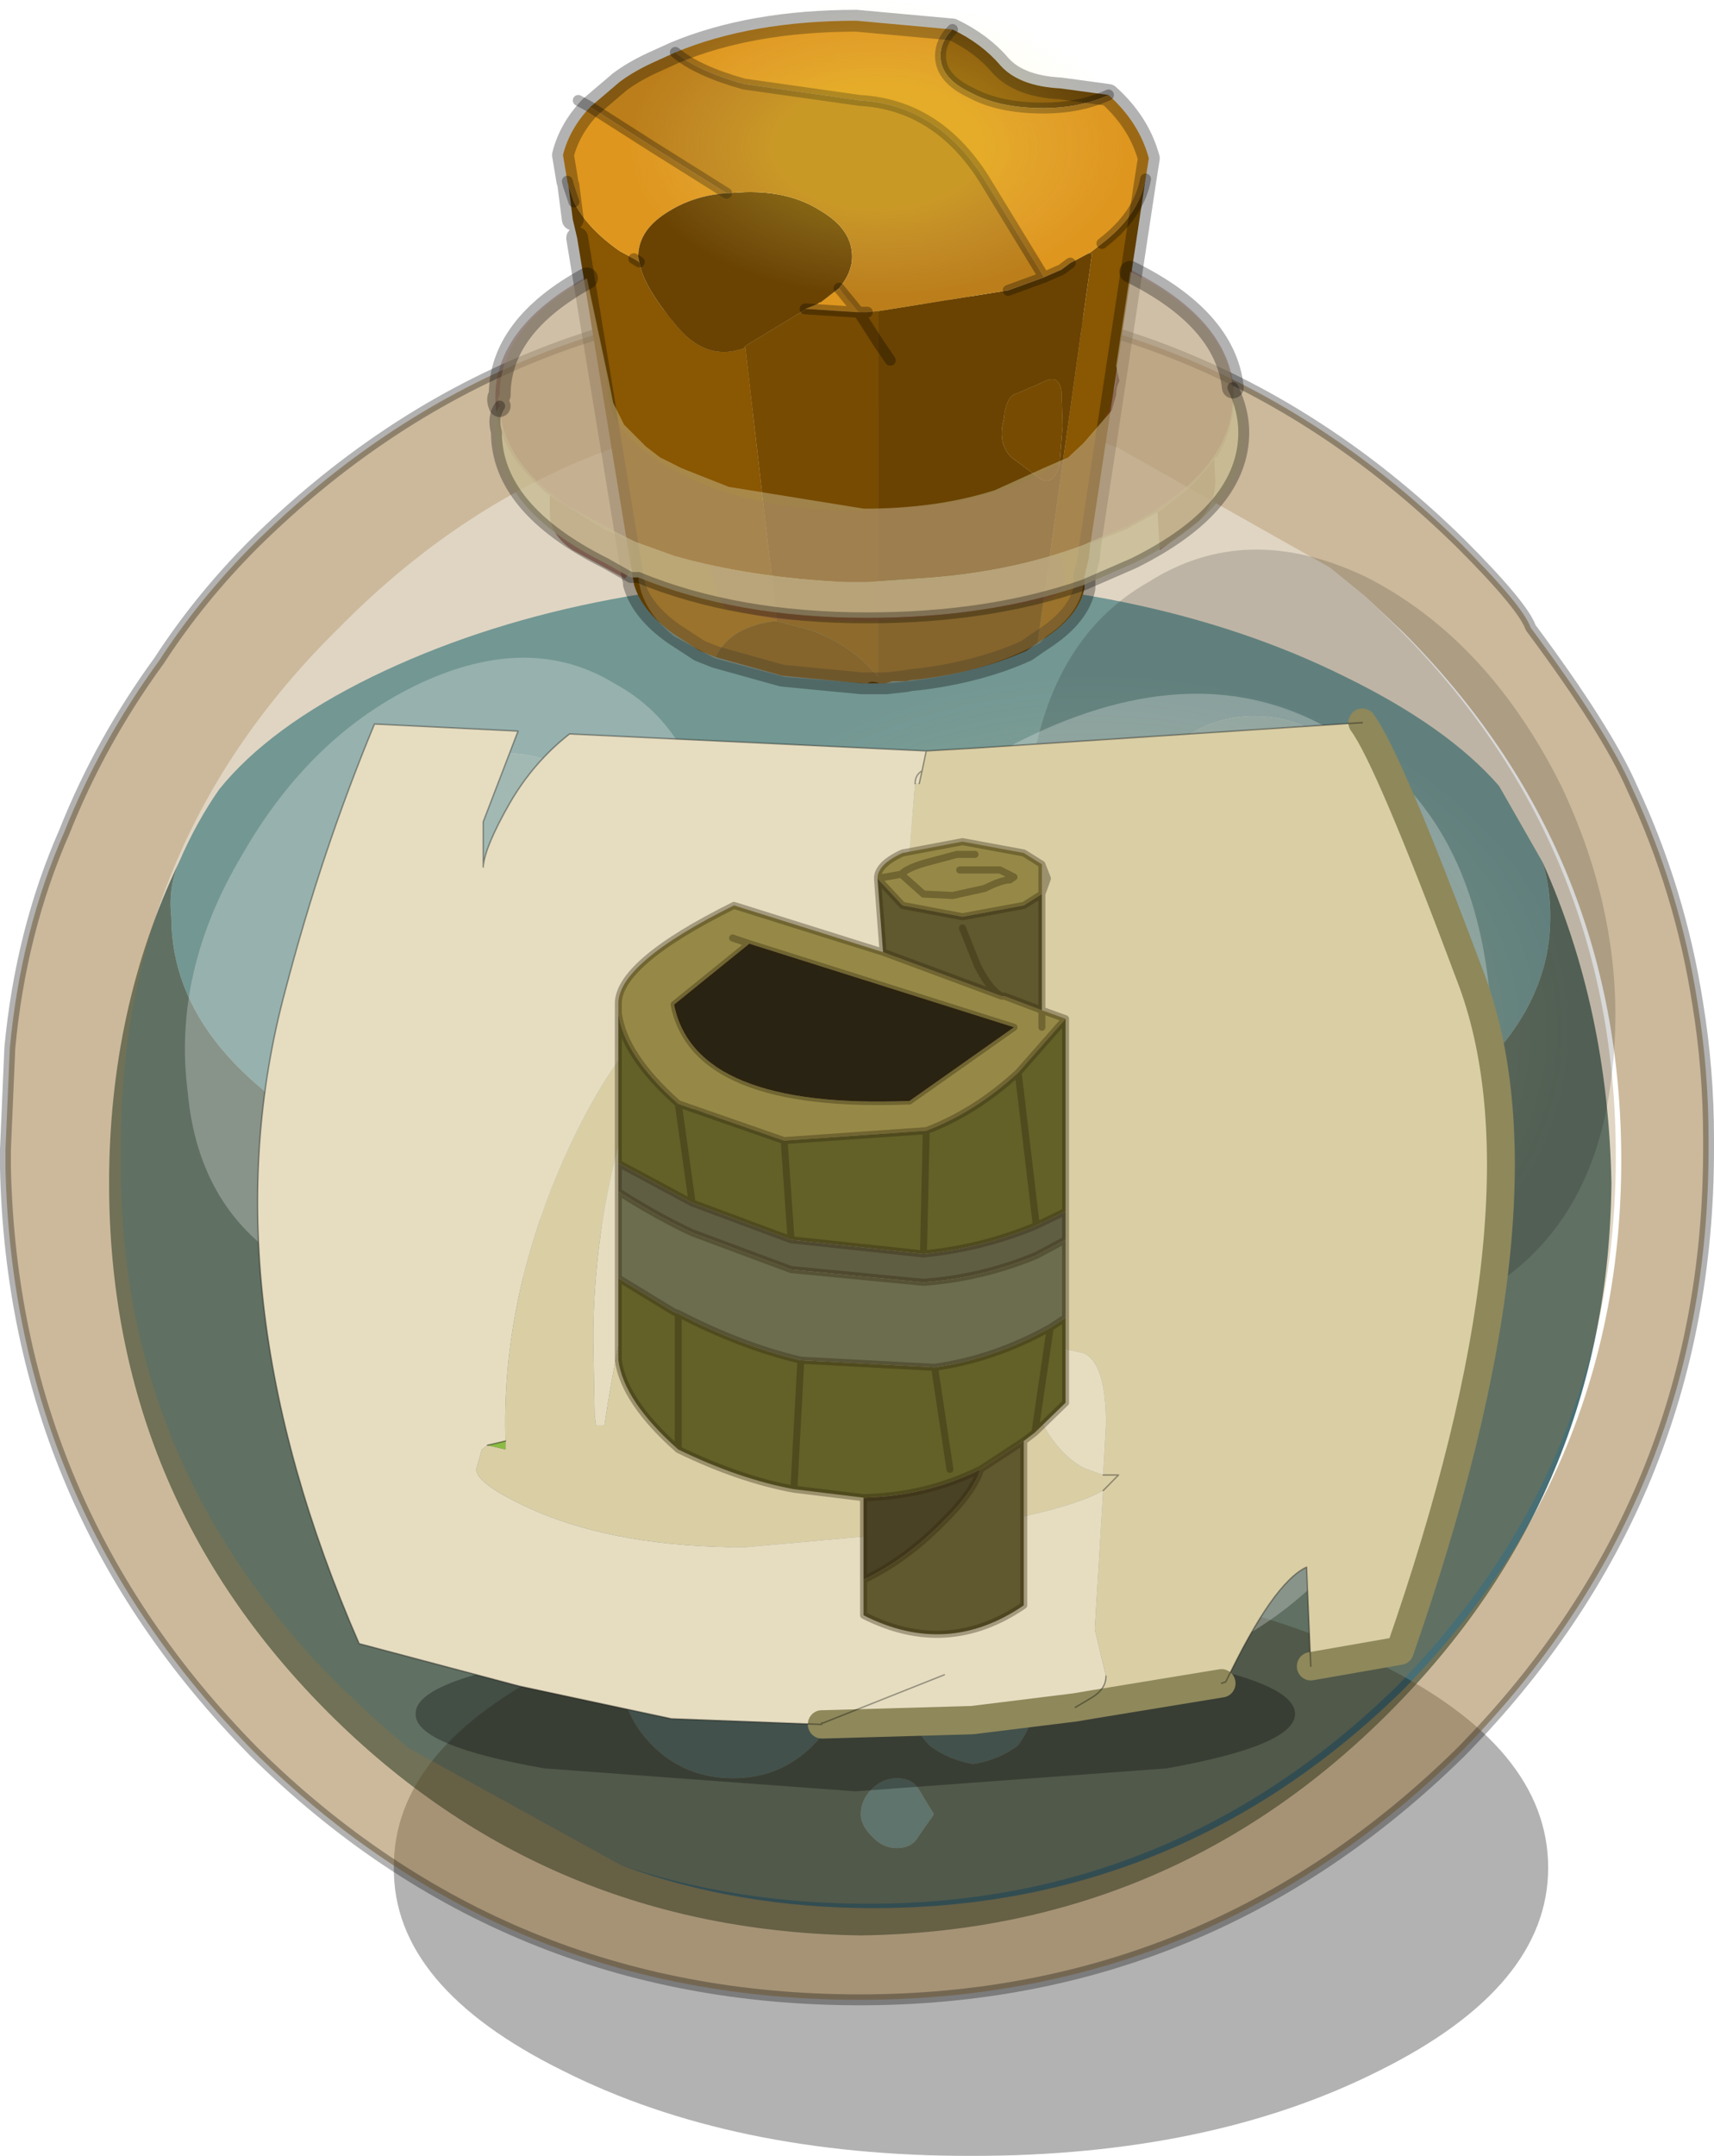 <?xml version="1.0"?>
<svg xmlns="http://www.w3.org/2000/svg" xmlns:xlink="http://www.w3.org/1999/xlink" width="78.55px" height="98.75px"><g transform="matrix(1, 0, 0, 1, -193, -134.05)"><use xlink:href="#object-0" width="68.85" height="62.2" transform="matrix(1, 0, 0, 1, 198, 160.5)"/><use xlink:href="#object-1" width="52.9" height="26.45" transform="matrix(1, 0, 0, 1, 211.05, 206.35)" filter="url(#filter-object-1)"/><use xlink:href="#object-3" width="78.55" height="91.4" transform="matrix(1, 0, 0, 1, 193, 134.5)"/><use xlink:href="#object-4" width="354" height="177" transform="matrix(0.123, 0, 0, 0.183, 221.3, 165.05)" style="mix-blend-mode: lighten"/><use xlink:href="#object-6" width="354" height="177" transform="matrix(0.064, 0, 0, 0.076, 221.9, 134.05)" style="mix-blend-mode: lighten"/><use xlink:href="#object-8" width="354" height="177" transform="matrix(0.021, 0, 0, 0.054, 245.65, 176)" style="mix-blend-mode: lighten"/><use xlink:href="#object-10" width="45.1" height="36.35" transform="matrix(1.277, 0, 0, 1.298, 204.8, 166.5)" style="mix-blend-mode: hard-light"/></g><defs><g transform="matrix(1, 0, 0, 1, -198, -160.5)" id="object-0"><path fill-rule="evenodd" fill="#63a6ba" stroke="none" d="M245.3 173.2Q245.5 174.7 246.65 175.2L247.65 175.55L250.3 175.9Q252.5 175.9 254.15 175.2Q255.85 174.55 255.85 172.2Q255.85 170.05 254.35 168.35Q252.65 166.85 250.5 166.85Q248.3 166.85 246.65 168.35Q245.15 170.05 245.15 172.2L245.3 173.2M201.2 173.55Q202 171.7 203.05 170.2Q205.35 167.35 210.05 165.05Q219.4 160.5 232.45 160.5Q245.5 160.5 254.65 165.05Q259.35 167.35 261.7 170.05L263.7 173.55Q264.05 174.7 264.05 176.05Q264.05 182.6 254.65 187.1Q245.5 191.6 232.45 191.6Q219.4 191.6 210.05 187.1Q200.85 182.6 200.85 176.05Q200.7 174.7 201.2 173.55M215.4 168.55Q212.2 168.35 210.05 170.55Q207.85 172.9 207.85 176.05Q207.85 179.05 209.9 180.25Q211.9 181.05 215.05 181.05Q218.25 181.05 220.55 180.25L221.4 179.75Q222.9 178.4 222.9 176.05Q222.9 173.9 222.1 172.4L220.75 170.55Q218.55 168.35 215.4 168.55M222.25 207.65Q222.4 207.15 222.9 206.65Q224.4 205.15 226.6 205.15Q228.75 205.15 230.25 206.65Q231.75 208.15 231.75 210.15L231.75 210.3Q231.75 212.5 230.25 214Q228.75 215.5 226.6 215.5Q224.4 215.5 222.9 214Q221.4 212.5 221.4 210.3Q221.4 208.8 222.1 207.8Q222.1 207.65 222.25 207.65M234.1 215.5Q234.8 215.5 235.1 216L235.8 217.15L235.1 218.15Q234.8 218.7 234.1 218.7Q233.45 218.7 232.95 218.15Q232.45 217.65 232.45 217.15Q232.45 216.5 232.95 216Q233.45 215.5 234.1 215.5M240.45 212Q240.3 213.15 239.65 214Q238.8 214.65 237.6 214.85Q236.45 214.65 235.6 214Q234.95 213.35 234.95 212.65L234.8 212Q234.8 210.8 235.6 210Q236.45 209.15 237.6 209.3Q237.8 209.15 237.95 209.3Q238.95 209.3 239.65 210Q240.3 210.8 240.45 212"/><path fill-rule="evenodd" fill="#79b3c4" stroke="none" d="M245.3 173.2L245.15 172.2Q245.15 170.05 246.65 168.35Q248.3 166.85 250.5 166.85Q252.65 166.85 254.35 168.35Q255.85 170.05 255.85 172.2Q255.85 174.55 254.15 175.2Q252.5 175.9 250.3 175.9L247.65 175.55L246.65 175.2Q245.5 174.7 245.3 173.2M215.4 168.55Q218.55 168.35 220.75 170.55L222.1 172.4Q222.9 173.9 222.9 176.05Q222.9 178.4 221.4 179.75L220.55 180.25Q218.25 181.05 215.05 181.05Q211.9 181.05 209.9 180.25Q207.85 179.05 207.85 176.05Q207.85 172.9 210.05 170.55Q212.2 168.35 215.4 168.55"/><path fill-rule="evenodd" fill="#476f75" stroke="none" d="M263.7 173.55Q266.7 180.25 266.85 188.25Q266.7 202.45 256.65 212.5Q246.65 222.5 232.45 222.7Q218.05 222.5 208.05 212.5Q198 202.45 198 188.25Q198 180.25 201.2 173.55Q200.7 174.7 200.85 176.05Q200.85 182.6 210.05 187.1Q219.4 191.6 232.45 191.6Q245.5 191.6 254.65 187.1Q264.05 182.6 264.05 176.05Q264.05 174.7 263.7 173.55M222.25 207.65L222.1 207.5L222.1 207.8Q221.4 208.8 221.4 210.3Q221.4 212.5 222.9 214Q224.4 215.5 226.6 215.5Q228.75 215.5 230.25 214Q231.75 212.5 231.75 210.3L231.75 210.15Q231.75 208.15 230.25 206.65Q228.75 205.15 226.6 205.15Q224.4 205.15 222.9 206.65Q222.4 207.15 222.25 207.65M234.1 215.5Q233.45 215.5 232.95 216Q232.45 216.5 232.45 217.15Q232.45 217.65 232.95 218.15Q233.45 218.7 234.1 218.7Q234.8 218.7 235.1 218.15L235.8 217.15L235.1 216Q234.8 215.5 234.1 215.5M240.45 212Q240.3 210.8 239.65 210Q238.95 209.3 237.95 209.3Q237.8 209.15 237.6 209.3Q236.45 209.15 235.6 210Q234.8 210.8 234.8 212L234.95 212.65Q234.95 213.35 235.6 214Q236.45 214.65 237.6 214.85Q238.8 214.65 239.65 214Q240.3 213.15 240.45 212"/></g><g transform="matrix(1, 0, 0, 1, 0, 0)" id="object-1"><use xlink:href="#object-2" width="52.9" height="26.45" transform="matrix(1, 0, 0, 1, 0, 0)"/></g><g transform="matrix(1, 0, 0, 1, 0, 0)" id="object-2"><path fill-rule="evenodd" fill="#000000" fill-opacity="0.302" stroke="none" d="M52.9 13.25Q52.9 18.7 45.15 22.55Q37.4 26.45 26.45 26.45Q15.5 26.45 7.75 22.55Q-0.05 18.7 0 13.25Q-0.05 7.75 7.75 3.9Q15.5 0 26.45 0Q37.4 0 45.15 3.9Q52.9 7.75 52.9 13.25"/></g><g transform="matrix(1, 0, 0, 1, -193, -134.5)" id="object-3"><path fill-rule="evenodd" fill="#997539" fill-opacity="0.302" stroke="none" d="M221.5 219.5L211.7 214.1L210.25 212.85L208.55 211.25Q198.35 201.05 198.55 187Q198.35 172.8 208.55 162.8Q218.6 152.6 232.8 152.6Q238.85 152.6 244.2 154.55L253.95 160.05L255.55 161.35L257.05 162.8Q267.05 172.8 267.05 187Q267.05 201.05 257.05 211.25Q246.85 221.25 232.8 221.25Q226.8 221.25 221.5 219.5"/><path fill-rule="evenodd" fill="#997539" fill-opacity="0.502" stroke="none" d="M255.55 161.35L253.95 160.05L244.2 154.55Q238.85 152.6 232.8 152.6Q218.6 152.6 208.55 162.8Q198.35 172.8 198.55 187Q198.35 201.05 208.55 211.25L210.25 212.85L211.7 214.1L221.5 219.5Q226.85 221.45 233.05 221.45Q247.1 221.45 257.3 211.45Q267.3 201.25 267.3 187.2Q267.3 173 257.3 163L255.55 161.35M200.3 164.3Q202.15 161.45 204.65 158.95Q216.15 147.6 232.4 147.6Q248.4 147.6 259.95 158.95Q262.8 161.8 263.15 162.8Q266.65 167.5 267.8 170.15Q270 174.85 270.8 180Q271.3 183.05 271.3 186.2L271.3 186.7Q271.3 202.75 259.95 214.3Q248.4 225.65 232.4 225.65Q216.15 225.65 204.65 214.3Q193.6 203.1 193.25 187.55L193.25 186.7L193.45 182.05Q193.95 176.7 195.95 172.15Q197.6 168 200.3 164.3"/><path fill="none" stroke="#000000" stroke-opacity="0.302" stroke-width="0.5" stroke-linecap="round" stroke-linejoin="round" d="M200.3 164.3Q197.6 168 195.95 172.15Q193.95 176.7 193.45 182.05L193.25 186.7L193.25 187.55Q193.6 203.1 204.65 214.3Q216.15 225.65 232.4 225.65Q248.4 225.65 259.95 214.3Q271.3 202.75 271.3 186.7L271.3 186.2Q271.3 183.05 270.8 180Q270 174.85 267.8 170.15Q266.65 167.5 263.15 162.8Q262.8 161.8 259.95 158.95Q248.4 147.6 232.4 147.6Q216.15 147.6 204.65 158.95Q202.15 161.45 200.3 164.3"/><path fill-rule="evenodd" fill="#8a5702" stroke="none" d="M236.65 135.4Q238 136.05 238.85 137.05Q239.7 138 241.6 138.1L243.8 138.4Q242.5 139 240.8 139Q238.8 139 237.5 138.3Q236.1 137.65 236.1 136.6Q236.1 135.95 236.65 135.4M245.5 142.25L242.95 159.1L242.9 159.6L242.7 160.45L242.7 161Q242.45 162.2 241 163.2L240.55 163.5L243.05 145.65L242.9 145.65L243.05 145.55L243.5 145.2Q245.2 143.9 245.5 142.25M225.8 164.15L225.05 163.85L223.9 163.1Q222.4 162.05 222.05 160.8L222.05 160.75L222 160.5L219.45 144.95L219.25 144.1L219.05 142.55L219.3 143.3Q219.9 144.5 221.4 145.55L222.05 145.9L222.3 146.05Q222.45 147.1 223.9 148.85Q225.3 150.65 227.1 150L227.15 149.9L228.6 162.5L228.55 162.5Q227.5 162.6 226.7 163.1Q226.05 163.55 225.8 164.15"/><path fill-rule="evenodd" fill="#de961e" stroke="none" d="M243.8 138.4Q245.2 139.65 245.65 141.3L245.5 142.25Q245.2 143.9 243.5 145.2L243.05 145.55L242.9 145.65L242.05 146.1L241.65 146.4L240.85 146.75L238.1 142.25Q235.95 138.85 232.4 138.65L227.1 137.9Q224.95 137.3 223.95 136.45Q227.45 135 232.25 135L236.65 135.4Q236.1 135.95 236.1 136.6Q236.1 137.65 237.5 138.3Q238.8 139 240.8 139Q242.5 139 243.8 138.4M219.05 142.55L219 142.35L218.8 141.15Q219.1 139.95 220.05 138.95L222.95 140.8L226.3 142.9Q224.85 143 223.7 143.7Q222.25 144.55 222.25 145.8L222.3 146.05L222.05 145.9L221.4 145.55Q219.9 144.5 219.3 143.3L219.05 142.55M231.45 147.25L232.35 148.35L232.25 148.35L229.95 148.2L229.9 148.2L230.4 148L230.5 147.95L230.55 147.9L230.6 147.9L231.45 147.25"/><path fill-rule="evenodd" fill="#6a4302" stroke="none" d="M240.55 163.5L240.05 163.85Q237.95 164.8 235.25 165.15L234.75 165.2L234.5 165.25L233.9 165.25L233.6 165.35L233.25 165.35L232.7 165.35L232.5 165.35L228.85 165L225.8 164.15Q226.05 163.55 226.7 163.1Q227.5 162.6 228.55 162.5L228.6 162.5L230.1 162.9Q232 163.55 233.25 165.05L233.25 149.75L233.25 148.3L239.2 147.35L240.85 146.75L241.65 146.4L242.05 146.1L242.9 145.65L243.05 145.65L240.55 163.5M226.3 142.9L227.15 142.85Q229.2 142.8 230.6 143.7Q232.05 144.55 232.05 145.8Q232.05 146.55 231.45 147.25L230.6 147.9L230.55 147.9L230.5 147.95L230.4 148L229.9 148.2L229.95 148.2L227.15 149.9L227.1 150Q225.3 150.65 223.9 148.85Q222.45 147.1 222.3 146.05L222.25 145.8Q222.25 144.55 223.7 143.7Q224.85 143 226.3 142.9M233.8 150.55L233.25 149.75L233.8 150.55M239 153.25Q238.7 154.35 239.35 155L240.7 156Q241.25 156.3 241.55 155.4L241.7 153.55L241.65 152Q241.55 151.15 240.8 151.55L239.65 152.05Q239.1 152.15 239 153.25"/><path fill-rule="evenodd" fill="#bb7e1a" stroke="none" d="M223.95 136.45Q224.95 137.3 227.1 137.9L232.4 138.65Q235.95 138.85 238.1 142.25L240.85 146.75L239.2 147.35L233.25 148.3L232.75 148.35L232.35 148.35L231.45 147.25Q232.05 146.55 232.05 145.8Q232.05 144.55 230.6 143.7Q229.2 142.8 227.15 142.85L226.3 142.9L222.95 140.8L220.05 138.95L221.4 137.8Q222 137.35 222.85 136.95L223.95 136.45"/><path fill-rule="evenodd" fill="#774b02" stroke="none" d="M232.35 148.35L232.75 148.35L233.25 148.3L233.25 149.75L232.9 149.2L232.35 148.35L232.25 148.35L229.95 148.2L227.15 149.9L228.6 162.5L230.1 162.9Q232 163.55 233.25 165.05L233.25 149.75L232.9 149.2L232.35 148.35M239 153.25Q239.1 152.15 239.65 152.05L240.8 151.55Q241.55 151.15 241.65 152L241.7 153.55L241.55 155.4Q241.25 156.3 240.7 156L239.35 155Q238.7 154.35 239 153.25"/><path fill="none" stroke="#000000" stroke-opacity="0.302" stroke-width="1" stroke-linecap="round" stroke-linejoin="round" d="M236.65 135.4Q238 136.05 238.85 137.05Q239.7 138 241.6 138.1L243.8 138.4Q245.2 139.65 245.65 141.3L245.5 142.25L242.95 159.1L242.9 159.6L242.7 160.45L242.7 161Q242.45 162.2 241 163.2L240.55 163.5L240.05 163.85Q237.95 164.8 235.25 165.15L234.75 165.2L234.5 165.25L233.6 165.35L233.25 165.35L232.7 165.35L232.5 165.35L228.85 165L225.8 164.15L225.05 163.85L223.9 163.1Q222.4 162.05 222.05 160.8L222.05 160.75M222 160.5L219.45 144.95M219.25 144.1L219.05 142.55M219 142.35L218.8 141.15Q219.1 139.95 220.05 138.95L221.4 137.8Q222 137.35 222.85 136.95L223.95 136.45Q227.45 135 232.25 135L236.65 135.4"/><path fill="none" stroke="#000000" stroke-opacity="0.302" stroke-width="0.5" stroke-linecap="round" stroke-linejoin="round" d="M219.05 142.55L219 142.35M220.05 138.95L219.5 138.65M223.95 136.45Q224.95 137.3 227.1 137.9L232.4 138.65Q235.95 138.85 238.1 142.25L240.85 146.75L241.65 146.4L242.05 146.1M243.5 145.2Q245.2 143.9 245.5 142.25M220.05 138.95L222.95 140.8L226.3 142.9M231.45 147.25L232.35 148.35L232.75 148.35M239.2 147.35L240.85 146.75M243.8 138.4Q242.5 139 240.8 139Q238.8 139 237.5 138.3Q236.1 137.65 236.1 136.6Q236.1 135.95 236.65 135.4M229.95 148.2L229.9 148.2M219.3 143.3L219.05 142.55M222.3 146.05L222.05 145.9M232.35 148.35L232.25 148.35L229.95 148.2M232.35 148.35L232.9 149.2L233.25 149.75L233.8 150.55"/><path fill-rule="evenodd" fill="#ffffff" fill-opacity="0.251" stroke="none" d="M201.6 184.05Q200.9 178.55 204.1 173.2Q207.25 167.7 212.25 165.35Q217.3 163 221.15 165.35Q225.15 167.5 225.65 173.2Q226.15 178.85 223.8 185.05Q221.45 191.25 215.95 192.9Q210.6 194.4 206.4 192.05Q202.1 189.55 201.6 184.05"/><path fill-rule="evenodd" fill="#000000" fill-opacity="0.153" stroke="none" d="M245.65 160.7Q250.15 157.85 255.65 160.5Q261.2 163.35 264.55 170.05Q267.7 176.7 266.85 183.4Q266.05 190.1 261.2 193.1Q256.35 196.1 250.3 194.25Q244.15 192.25 241.8 184.75Q239.3 177.05 240.15 170.2Q240.95 163.35 245.65 160.7"/><path fill-rule="evenodd" fill="#813925" fill-opacity="0.502" stroke="none" d="M248.65 155.05L248.7 156.05Q248.7 157.1 247.95 157.9L246.15 159.25L246.05 157.5L246.15 157.45Q247.8 156.3 248.65 155.05M241.6 159.5Q242.3 161.35 240.55 161.6L236.65 162.2L236.15 162.25L233.05 162.5L228.7 162.45L226.35 161.95Q226.05 161.85 225.85 160.95L225.5 159.95Q228.8 160.75 232.65 160.75L236.3 160.55L241.6 159.5M222 158.85Q222.05 160.05 221.65 160.55L219.25 159.25Q218.2 158.55 218.2 157.55L218.2 156.75L220.7 158.3L221.85 158.8L222 158.85"/><path fill-rule="evenodd" fill="#813a26" fill-opacity="0.302" stroke="none" d="M246.05 157.5L244.6 158.3L241.65 159.45L241.6 159.5L236.3 160.55L232.65 160.75Q228.8 160.75 225.5 159.95L225.05 159.9L222 158.85L221.85 158.8L220.7 158.3L218.2 156.75Q215.7 154.75 215.7 152.25Q215.7 149.05 219.85 146.75L220.8 151.3L220.8 151.6L220.95 152.6Q221.45 154.35 224.2 155.75Q227.6 157.45 232.45 157.45L236.5 157.1Q238.8 156.65 240.7 155.75Q243.7 154.15 244 152.05L244.1 151.8L244.8 146.4Q249.55 148.8 249.55 152.25Q249.55 153.65 248.8 154.95L248.65 155.05Q247.8 156.3 246.15 157.45L246.05 157.5"/><path fill-rule="evenodd" fill="#c7bb92" fill-opacity="0.502" stroke="none" d="M219.9 146.8L220.9 151.5L221.1 152.5L221.6 153.5L222.6 154.5L223.25 155L224.25 155.5L226.4 156.35L232.6 157.35Q235.95 157.35 238.6 156.5L240.8 155.5L241.95 155L242.65 154.35L243.95 152.85L244.15 152.15Q244.15 151.8 244.3 151.5L244.15 150.8L244.8 146.5Q249.15 148.65 249.5 151.8L249.5 152.15Q249.5 155.65 244.65 158.15L243.45 158.65L242.65 159Q239.45 160.2 235.6 160.5L232.75 160.7L231.75 160.7Q227.45 160.5 223.9 159.5L222.1 158.85L221.4 158.5L220.75 158.15L218.9 157.15Q216.05 155.15 215.9 152.65Q215.75 152.3 215.9 152.15Q215.9 149 219.9 146.8"/><path fill-rule="evenodd" fill="#c7bb92" fill-opacity="0.8" stroke="none" d="M249.5 151.8Q250 152.85 250 153.85Q250 157.35 244.95 159.85L242.65 160.85Q238.3 162.35 232.75 162.35Q226.75 162.35 222.25 160.5L221.9 160.5L220.75 159.85Q215.75 157.35 215.75 153.85Q215.55 153.15 215.9 152.65Q216.05 155.15 218.9 157.15L220.75 158.15L221.4 158.5L222.1 158.85L223.9 159.5Q227.45 160.5 231.75 160.7L232.75 160.7L235.6 160.5Q239.45 160.2 242.65 159L243.45 158.65L244.65 158.15Q249.5 155.65 249.5 152.15L249.5 151.8"/><path fill-rule="evenodd" fill="#c4b58f" fill-opacity="0.302" stroke="none" d="M242.65 160.85Q242.45 162.2 240.95 163.2L240.65 163.5L239.95 163.85Q237.45 165.05 233.6 165.35L233.3 165.35Q232.95 165.2 232.75 165.35L232.6 165.35L228.95 165.05L225.75 164.2L225.1 163.85L223.9 163.2Q222.4 162 222.25 160.5Q226.75 162.35 232.75 162.35Q238.3 162.35 242.65 160.85"/><path fill="none" stroke="#000000" stroke-opacity="0.302" stroke-width="1" stroke-linecap="round" stroke-linejoin="round" d="M244.8 146.5Q249.15 148.65 249.5 151.8M215.9 152.65Q215.75 152.3 215.9 152.15Q215.9 149 219.9 146.8"/><path fill="none" stroke="#000000" stroke-opacity="0.302" stroke-width="0.5" stroke-linecap="round" stroke-linejoin="round" d="M249.5 151.8Q250 152.85 250 153.85Q250 157.35 244.95 159.85L242.65 160.85Q238.3 162.35 232.75 162.35Q226.75 162.35 222.25 160.5L221.9 160.5L220.75 159.85Q215.75 157.35 215.75 153.85Q215.55 153.15 215.9 152.65"/><path fill-rule="evenodd" fill="#000000" fill-opacity="0.302" stroke="none" d="M252.35 212.55Q252.35 214 246.45 215.05L232.2 216.1L217.95 215.05Q212 214 212.05 212.55Q212 211.1 217.95 210.05L232.2 209L246.45 210.05Q252.35 211.1 252.35 212.55"/><path fill-rule="evenodd" fill="#ffffff" fill-opacity="0.251" stroke="none" d="M223.8 196.85Q222.75 188.25 227.7 179.9Q232.65 171.3 240.45 167.65Q248.3 164 254.3 167.65Q260.55 171.05 261.3 179.9Q262.1 188.75 258.45 198.4Q254.8 208.05 246.2 210.65Q237.85 213 231.35 209.35Q224.55 205.45 223.8 196.85"/></g><g transform="matrix(1, 0, 0, 1, 177, 88.5)" id="object-4"><use xlink:href="#object-5" width="354" height="177" transform="matrix(1, 0, 0, 1, -177, -88.5)"/></g><g transform="matrix(1, 0, 0, 1, 177, 88.5)" id="object-5"><path fill-rule="evenodd" fill="url(#gradient-R12e44345d9629b1cfbcbd3a737cf760c)" stroke="none" d="M125.15 -62.6Q177 -36.65 177 0Q177 36.65 125.15 62.55Q73.3 88.5 0 88.5Q-73.3 88.5 -125.15 62.55Q-177 36.65 -177 0Q-177 -36.65 -125.15 -62.6Q-73.3 -88.5 0 -88.5Q73.3 -88.5 125.15 -62.6"/></g><radialGradient gradientTransform="matrix(0.219, 0, 0, 0.11, 0, 0)" gradientUnits="userSpaceOnUse" spreadMethod="pad" id="gradient-R12e44345d9629b1cfbcbd3a737cf760c" cx="0" cy="0" r="819.2"><stop offset="0.408" stop-color="#ffff50" stop-opacity="0.141"/><stop offset="1" stop-color="#fff1ba" stop-opacity="0"/></radialGradient><g transform="matrix(1, 0, 0, 1, 177, 88.5)" id="object-6"><use xlink:href="#object-7" width="354" height="177" transform="matrix(1, 0, 0, 1, -177, -88.5)"/></g><g transform="matrix(1, 0, 0, 1, 177, 88.5)" id="object-7"><path fill-rule="evenodd" fill="url(#gradient-R88380833624ddaec911bf9ada2ca6b45)" stroke="none" d="M125.15 -62.6Q177 -36.65 177 0Q177 36.65 125.15 62.55Q73.3 88.5 0 88.5Q-73.3 88.5 -125.15 62.55Q-177 36.65 -177 0Q-177 -36.65 -125.15 -62.6Q-73.3 -88.5 0 -88.5Q73.3 -88.5 125.15 -62.6"/></g><radialGradient gradientTransform="matrix(0.219, 0, 0, 0.11, 0, 0)" gradientUnits="userSpaceOnUse" spreadMethod="pad" id="gradient-R88380833624ddaec911bf9ada2ca6b45" cx="0" cy="0" r="819.2"><stop offset="0.408" stop-color="#ffff50" stop-opacity="0.208"/><stop offset="1" stop-color="#fff1ba" stop-opacity="0"/></radialGradient><g transform="matrix(1, 0, 0, 1, 177, 88.5)" id="object-8"><use xlink:href="#object-9" width="354" height="177" transform="matrix(1, 0, 0, 1, -177, -88.5)"/></g><g transform="matrix(1, 0, 0, 1, 177, 88.5)" id="object-9"><path fill-rule="evenodd" fill="url(#gradient-R88380833624ddaec911bf9ada2ca6b45)" stroke="none" d="M125.15 -62.6Q177 -36.65 177 0Q177 36.65 125.15 62.55Q73.3 88.5 0 88.5Q-73.3 88.5 -125.15 62.55Q-177 36.65 -177 0Q-177 -36.65 -125.15 -62.6Q-73.3 -88.5 0 -88.5Q73.3 -88.5 125.15 -62.6"/></g><radialGradient gradientTransform="matrix(0.219, 0, 0, 0.11, 0, 0)" gradientUnits="userSpaceOnUse" spreadMethod="pad" id="gradient-R88380833624ddaec911bf9ada2ca6b45" cx="0" cy="0" r="819.2"><stop offset="0.408" stop-color="#ffff50" stop-opacity="0.208"/><stop offset="1" stop-color="#fff1ba" stop-opacity="0"/></radialGradient><g transform="matrix(1, 0, 0, 1, 0, 0.5)" id="object-10"><use xlink:href="#object-11" width="45.1" height="36.35" transform="matrix(1, 0, 0, 1, 0, -0.5)"/></g><g transform="matrix(1, 0, 0, 1, 0, 0.5)" id="object-11"><path fill-rule="evenodd" fill="#dacea5" stroke="none" d="M39.65 0Q40.6 1.25 43.6 9.15Q46.55 17.1 41 32.75L37.8 33.3L37.65 29.8Q36.45 30.35 34.75 33.85L34.6 33.9L29.95 34.65L29.35 34.75L29.95 34.4Q30.45 34.1 30.45 33.65L30.05 32L30.35 27.1Q29.1 27.8 25.4 28.4L17.5 29.1Q13.05 29.1 10.05 27.85Q7.85 26.9 7.85 26.35L8.05 25.65L8.25 25.5L8.9 25.65L8.9 25.35Q8.75 20.7 10.75 15.95Q12.65 11.5 15.15 9.6Q14.3 10.85 13.6 12.8L13.1 14.35Q12.05 18.1 12.05 21.75L12.1 24.45L12.15 24.8L12.45 24.8Q13.4 18.5 15.65 13.7L16.4 14.05L16.25 15L16.25 15.15Q15.9 17.75 15.9 21.85L15.8 22.25L15.75 22.65L15.9 22.2L15.9 21.85Q16.4 20 18.65 15.15L20.15 12.1L20.75 12.45Q20.3 14 19.6 17.1Q18.75 21 18.75 22Q18.75 23.75 19.3 24.8L19.5 25.15L19.8 25.85L19.95 25.95Q19.95 21.8 22.85 15.8L22.85 12.95L22.95 9.2L23.1 8.05L24 6.95L23.6 7.2L23.15 7.55L23.6 7.2L24 6.95L23.1 8.05L23.15 7.55L23.6 2.15L23.75 2.15L23.85 1.7L24 1L25.75 0.9L39.65 0M30.35 26.55L30.9 26.55L30.35 27.1L30.9 26.55L30.35 26.55L30.45 24.75Q30.45 22.6 29.65 22.25L27.1 21.7L27.6 23.5Q28.4 25.65 29.65 26.3L30.35 26.55"/><path fill-rule="evenodd" fill="#e6ddc1" stroke="none" d="M29.35 34.75L25.65 35.2L20.3 35.35L20.3 35.3L20.25 35.3L20.25 35.35L20.2 35.35L14.85 35.15L9.4 34L3.65 32.5Q-1.9 20 1 9.45Q2.3 4.55 4.2 0.05L9.35 0.3L8.1 3.5L8.1 5.1Q8.15 4.4 9.05 2.85Q9.9 1.4 11.2 0.4L24 1L23.85 1.7L23.75 2.15L23.6 2.15Q23.6 1.85 23.85 1.7Q23.6 1.85 23.6 2.15L23.15 7.55L22.9 7.8L22.1 8.8Q21.2 10 20.15 12.1L18.65 15.15Q16.4 20 15.9 21.85L15.9 22.2L15.75 22.65L15.8 22.25L15.9 21.85Q15.9 17.75 16.25 15.15L16.25 15L16.4 14.05Q16.8 11.75 17.7 10.1Q16.55 11.75 15.65 13.7Q13.4 18.5 12.45 24.8L12.15 24.8L12.1 24.45L12.05 21.75Q12.05 18.1 13.1 14.35L13.6 12.8Q14.3 10.85 15.15 9.6Q12.65 11.5 10.75 15.95Q8.75 20.7 8.9 25.35L8.25 25.5L8.05 25.65L7.85 26.35Q7.85 26.9 10.05 27.85Q13.05 29.1 17.5 29.1L25.4 28.4Q29.1 27.8 30.35 27.1L30.05 32L30.45 33.65Q30.45 34.1 29.95 34.4L29.35 34.75M23.1 8.05L22.95 9.2L22.85 12.95L22.85 15.8Q19.95 21.8 19.95 25.95L19.8 25.85L19.5 25.15L19.3 24.8Q18.75 23.75 18.75 22Q18.75 21 19.6 17.1Q20.3 14 20.75 12.45Q21.25 10.7 22.4 9.05L22.65 8.65L23.1 8.05M30.35 26.55L29.65 26.3Q28.4 25.65 27.6 23.5L27.1 21.7L29.65 22.25Q30.45 22.6 30.45 24.75L30.35 26.55M24.65 33.6L20.3 35.3L24.65 33.6"/><path fill-rule="evenodd" fill="#cecbb3" stroke="none" d="M20.3 35.35L20.25 35.35L20.25 35.3L20.3 35.35"/><path fill-rule="evenodd" fill="#8cbb44" stroke="none" d="M8.9 25.35L8.9 25.65L8.25 25.5L8.9 25.35"/><path fill-rule="evenodd" fill="#c5c1a5" stroke="none" d="M20.25 35.3L20.3 35.3L20.3 35.35L20.25 35.3"/><path fill="none" stroke="#8e885b" stroke-width="1" stroke-linecap="round" stroke-linejoin="round" d="M39.65 0Q40.6 1.25 43.6 9.15Q46.55 17.1 41 32.75L37.8 33.3M34.6 33.9L29.95 34.65L29.35 34.75L25.65 35.2L20.3 35.35L20.25 35.35"/><path fill="none" stroke="#000000" stroke-opacity="0.349" stroke-width="0.05" stroke-linecap="round" stroke-linejoin="round" d="M37.8 33.3L37.65 29.8Q36.45 30.35 34.75 33.85L34.6 33.9M20.25 35.35L20.2 35.35L14.85 35.15L9.4 34L3.65 32.5Q-1.9 20 1 9.45Q2.3 4.55 4.2 0.05L9.35 0.3L8.1 3.5L8.1 5.1Q8.15 4.4 9.05 2.85Q9.9 1.4 11.2 0.4L24 1L25.75 0.9L39.65 0M23.75 2.15L23.85 1.7Q23.6 1.85 23.6 2.15M23.85 1.7L24 1M23.15 7.55L23.6 7.2L24 6.95L23.1 8.05M30.35 27.1L30.9 26.55L30.35 26.55M8.9 25.35L8.25 25.5M20.25 35.3L20.3 35.3L24.65 33.6M20.25 35.3L20.25 35.35M30.45 33.65Q30.45 34.1 29.95 34.4L29.35 34.75"/><path fill-rule="evenodd" fill="#968947" stroke="none" d="M22.25 5.5Q22.25 5 23.15 4.6L25.3 4.2L27.5 4.6L28.15 5L28.15 6.05L27.5 6.45L25.3 6.85L23.15 6.45L22.25 5.5L23.1 5.35Q23.35 5.1 24.15 4.9L25.1 4.65L25.75 4.65L25.1 4.65L24.15 4.9Q23.35 5.1 23.1 5.35L22.25 5.5M28.15 10.15L29 10.45L27.3 12.35Q25.75 13.75 24 14.4L18.9 14.75L15.1 13.45Q13.15 11.75 12.95 10.25L12.95 9.95Q12.9 8.5 17.1 6.45L22.45 8.1L26.7 9.65L26.8 9.65L28.15 10.15L28.15 10.75L28.15 10.15M17.05 7.6L17.65 7.8L17.05 7.6M14.95 9.95Q15.7 13.65 23.4 13.35L27.15 10.75L17.65 7.8L14.95 9.95M25.2 5.2L26.65 5.2L27.15 5.45L27 5.55Q26.7 5.55 26.1 5.85L24.95 6.1L23.9 6.05L23.1 5.35L23.9 6.05L24.95 6.1L26.1 5.85Q26.7 5.55 27 5.55L27.15 5.45L26.65 5.2L25.2 5.2"/><path fill-rule="evenodd" fill="#60582e" stroke="none" d="M28.15 6.05L28.15 10.15L26.8 9.65L26.7 9.65Q26.3 9.45 25.85 8.6L25.3 7.25L25.85 8.6Q26.3 9.45 26.7 9.65L22.45 8.1L22.25 5.5L23.15 6.45L25.3 6.85L27.5 6.45L28.15 6.05M27.5 25.35L27.5 31.15Q24.75 33 21.75 31.5L21.75 30.25Q23.25 29.55 24.55 28.25Q25.7 27.15 25.95 26.35L27.5 25.35"/><path fill-rule="evenodd" fill="#636128" stroke="none" d="M29 10.45L29 17.25L27.95 17.75Q26 18.55 23.9 18.75L24 14.4L23.9 18.75L19.15 18.25L18.9 14.75L24 14.4Q25.75 13.75 27.3 12.35L27.95 17.75L27.3 12.35L29 10.45M29 21L29 24L27.9 25.05L27.5 25.35L25.95 26.35Q24 27.3 21.75 27.35L19.25 27.05Q17.3 26.7 15.1 25.65Q13.15 23.95 12.95 22.5L12.95 19.6L14.95 20.8L15.1 20.85Q17.35 22 19.5 22.5L24.3 22.75Q26.45 22.45 28.45 21.35L29 21M12.95 15.55L12.95 10.25Q13.15 11.75 15.1 13.45L15.6 16.95L12.95 15.55M18.9 14.75L19.15 18.25L15.6 16.95L15.1 13.45L18.9 14.75M19.25 27.05L19.5 22.5L19.25 27.05M24.3 22.75L24.85 26.35L24.3 22.75M15.1 20.85L15.1 25.65L15.1 20.85M27.9 25.05L28.45 21.35L27.9 25.05"/><path fill-rule="evenodd" fill="#5f5e43" stroke="none" d="M29 17.25L29 18.25L27.95 18.8Q26 19.6 23.9 19.75L19.15 19.3L15.6 18Q14.3 17.4 12.95 16.55L12.95 15.55L15.6 16.95L19.15 18.25L23.9 18.75Q26 18.55 27.95 17.75L29 17.25"/><path fill-rule="evenodd" fill="#6c6d4e" stroke="none" d="M29 18.25L29 21L28.45 21.35Q26.45 22.45 24.3 22.75L19.5 22.5Q17.35 22 15.1 20.85L14.95 20.8L12.95 19.6L12.95 16.55Q14.3 17.4 15.6 18L19.15 19.3L23.9 19.75Q26 19.6 27.95 18.8L29 18.25"/><path fill-rule="evenodd" fill="#4a4224" stroke="none" d="M21.75 30.25L21.75 27.35Q24 27.3 25.95 26.35Q25.7 27.15 24.55 28.25Q23.25 29.55 21.75 30.25"/><path fill-rule="evenodd" fill="#282313" stroke="none" d="M14.95 9.95L17.65 7.8L27.15 10.75L23.4 13.35Q15.7 13.65 14.95 9.95"/><path fill="none" stroke="#30240c" stroke-opacity="0.361" stroke-width="0.25" stroke-linecap="round" stroke-linejoin="round" d="M22.25 5.5Q22.25 5 23.15 4.6L25.3 4.2L27.5 4.6L28.15 5L28.35 5.5L28.15 6.05L28.15 10.15L29 10.45L29 17.25L29 18.25L29 21L29 24L27.9 25.05L27.5 25.35L27.5 31.15Q24.75 33 21.75 31.5L21.75 30.25L21.75 27.35L19.25 27.05Q17.3 26.7 15.1 25.65Q13.15 23.95 12.95 22.5L12.95 19.6L12.95 16.55L12.95 15.55L12.95 10.25L12.95 9.95Q12.9 8.5 17.1 6.45L22.45 8.1L22.25 5.5L23.1 5.35Q23.35 5.1 24.15 4.9L25.1 4.65L25.75 4.65M28.15 10.15L28.15 10.75M28.15 5L28.15 6.05L27.5 6.45L25.3 6.85L23.15 6.45L22.25 5.5M17.65 7.8L17.05 7.6M14.95 9.95Q15.7 13.65 23.4 13.35L27.15 10.75L17.65 7.8L14.95 9.95M23.1 5.35L23.9 6.05L24.95 6.1L26.1 5.85Q26.7 5.55 27 5.55L27.15 5.45L26.65 5.2L25.2 5.2M26.7 9.65L26.8 9.65L28.15 10.15M26.7 9.65Q26.3 9.45 25.85 8.6L25.3 7.25M22.45 8.1L26.7 9.65M23.9 18.75L24 14.4L18.9 14.75L19.15 18.25L23.9 18.75Q26 18.55 27.95 17.75L27.3 12.35Q25.75 13.75 24 14.4M12.95 15.55L15.6 16.95L15.1 13.45Q13.15 11.75 12.95 10.25M12.95 19.6L14.95 20.8L15.1 20.85Q17.35 22 19.5 22.5L24.3 22.75Q26.45 22.45 28.45 21.35L29 21M15.6 16.95L19.15 18.25M15.1 13.45L18.9 14.75M12.95 16.55Q14.3 17.4 15.6 18L19.15 19.3L23.9 19.75Q26 19.6 27.95 18.8L29 18.25M19.5 22.5L19.25 27.05M24.85 26.35L24.3 22.75M25.95 26.35Q24 27.3 21.75 27.35M21.75 30.25Q23.25 29.55 24.55 28.25Q25.7 27.15 25.95 26.35L27.5 25.35M15.1 25.65L15.1 20.85M27.95 17.75L29 17.25M28.45 21.35L27.9 25.05M27.3 12.35L29 10.45"/></g></defs><filter id="filter-object-1" filterUnits="userSpaceOnUse"><feConvolveMatrix in="SourceGraphic" result="filter1" id="filter1" order="11 11" divisor="121" kernelMatrix="1 1 1 1 1 1 1 1 1 1 1 1 1 1 1 1 1 1 1 1 1 1 1 1 1 1 1 1 1 1 1 1 1 1 1 1 1 1 1 1 1 1 1 1 1 1 1 1 1 1 1 1 1 1 1 1 1 1 1 1 1 1 1 1 1 1 1 1 1 1 1 1 1 1 1 1 1 1 1 1 1 1 1 1 1 1 1 1 1 1 1 1 1 1 1 1 1 1 1 1 1 1 1 1 1 1 1 1 1 1 1 1 1 1 1 1 1 1 1 1 1"/></filter></svg>
